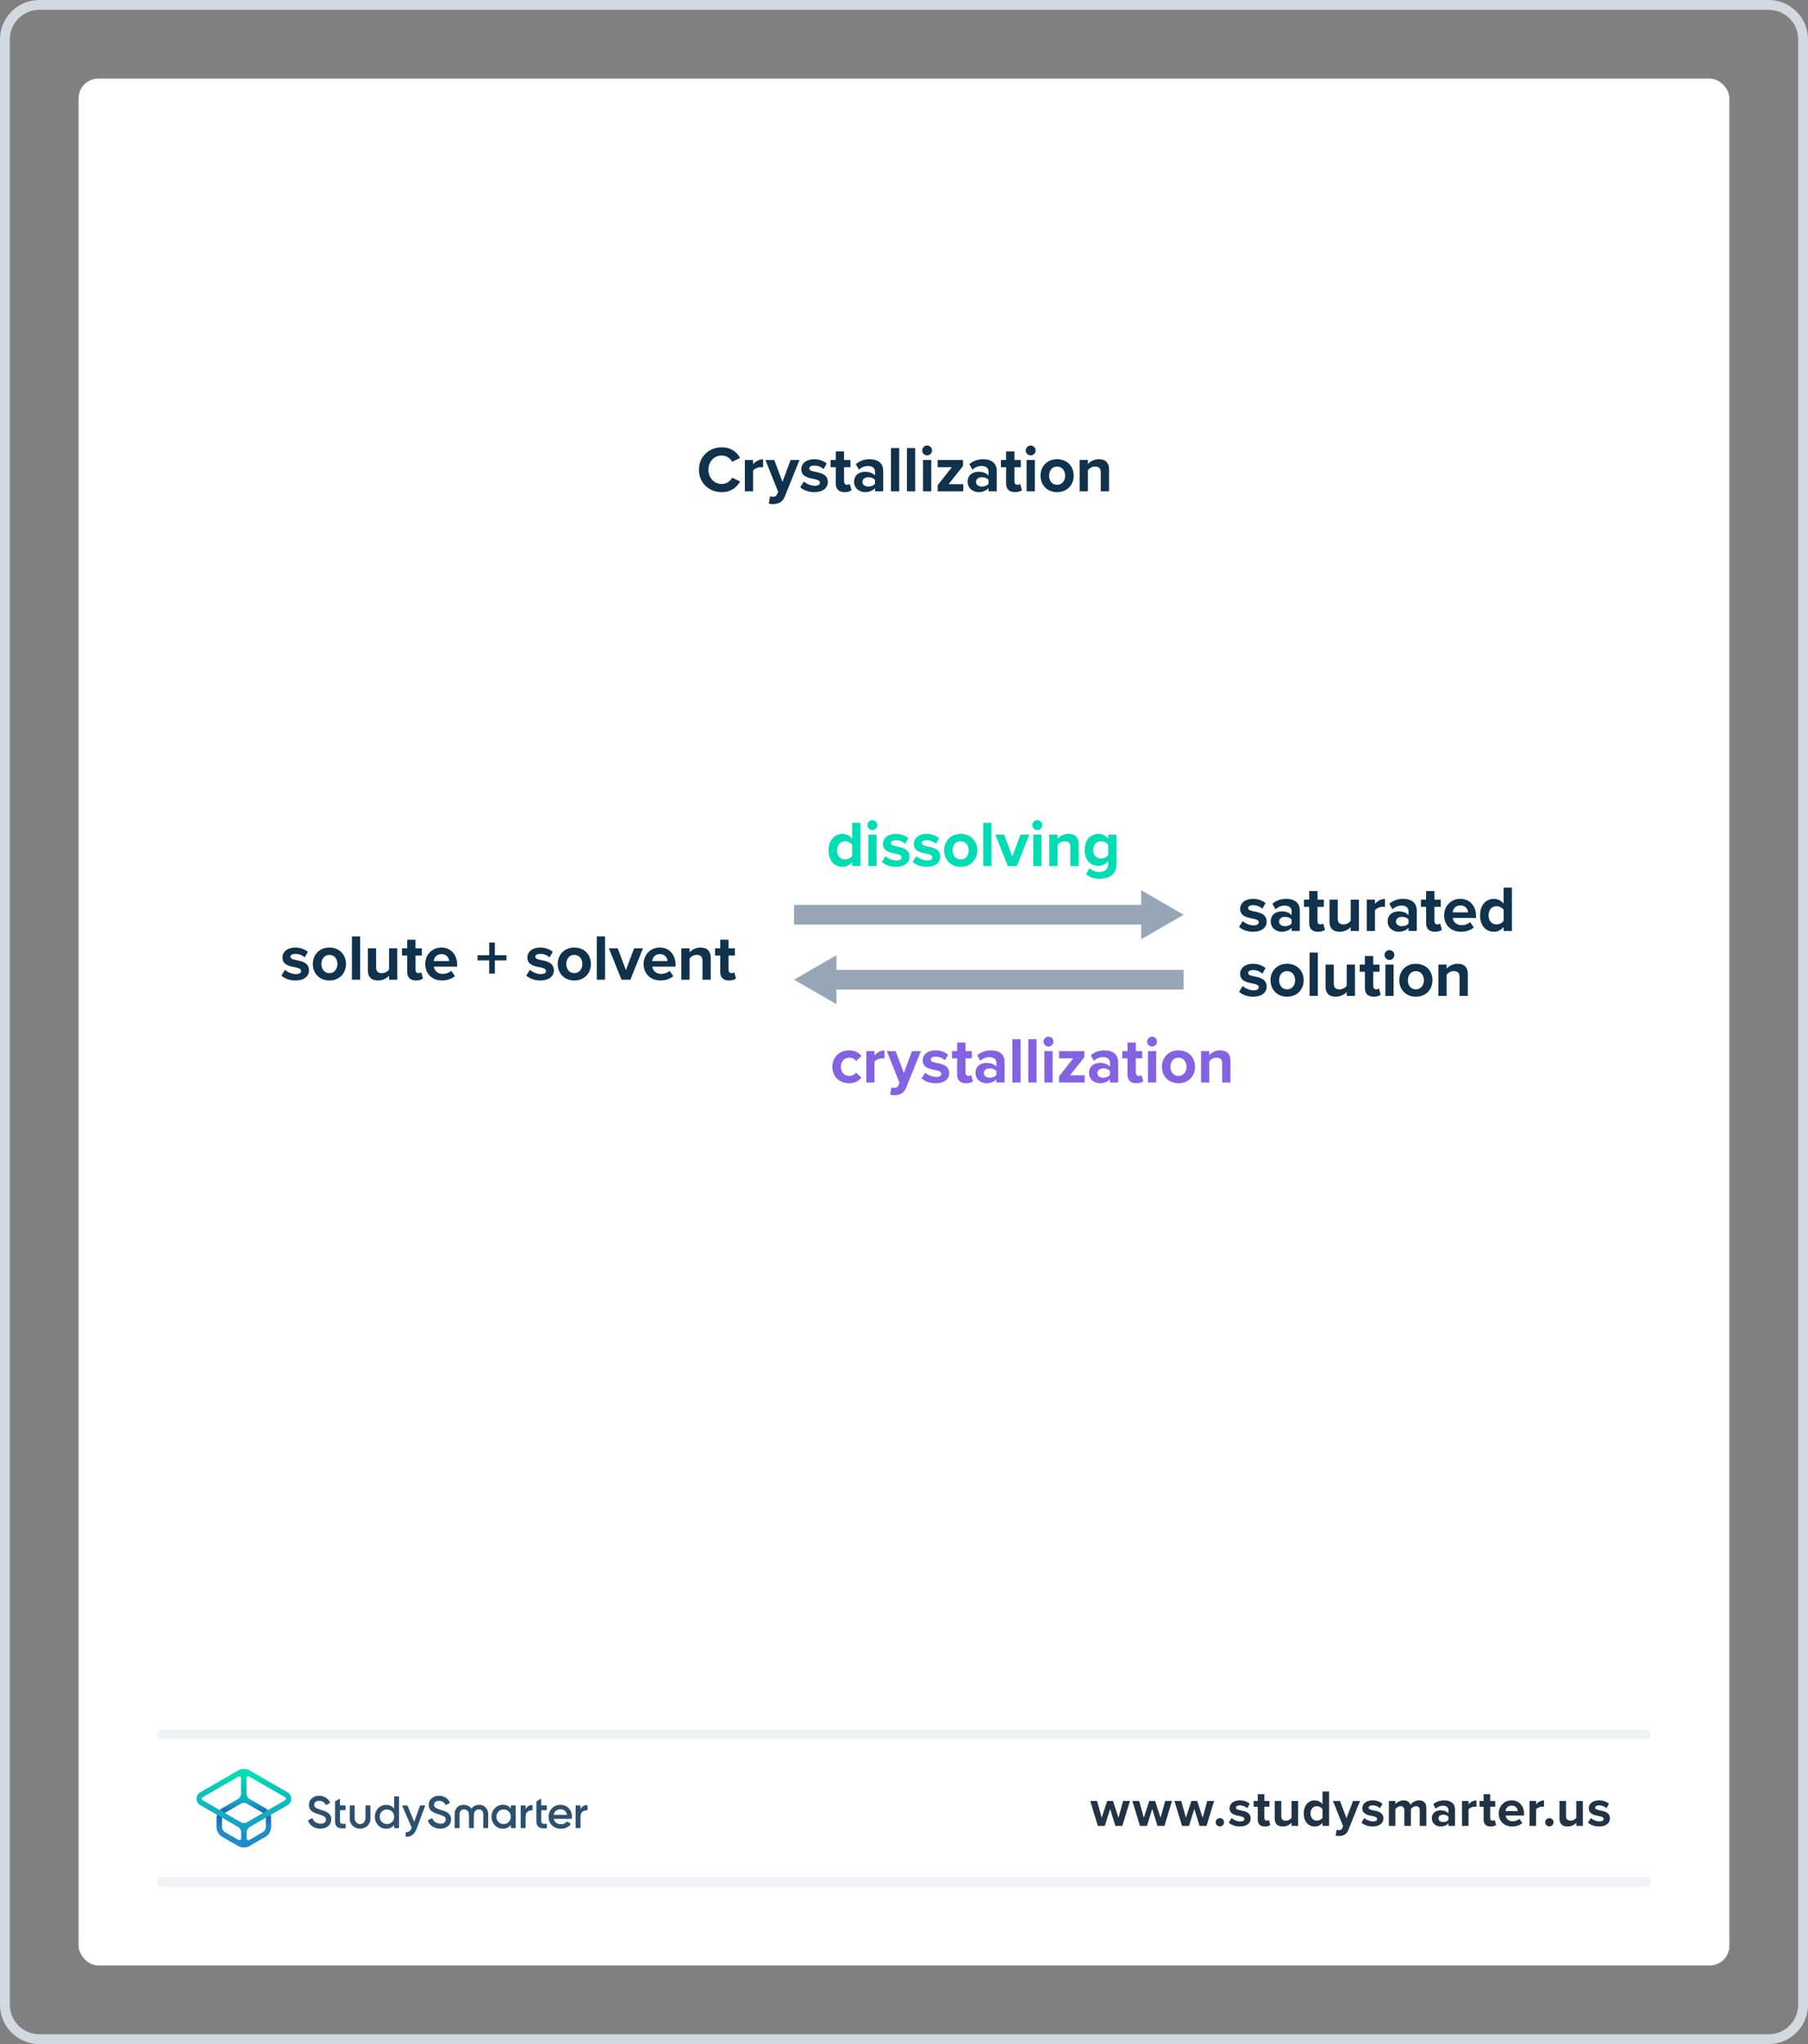 <?xml version="1.0" encoding="UTF-8"?><svg xmlns="http://www.w3.org/2000/svg" xmlns:xlink="http://www.w3.org/1999/xlink" viewBox="0 0 368 416"><rect x="0" y="0" width="368" height="416" fill="#808080" stroke="none"/><defs><style>.j{fill:url(#f);}.k{fill:url(#e);}.l,.m,.n{fill:none;}.o{fill:#00dcb4;}.p{fill:#fff;}.q{fill:#d2d9e0;}.r{fill:#10324c;}.s{fill:#213345;}.t{fill:#96a6b6;}.u{fill:#2d506e;}.v{fill:#8363e2;}.m{stroke:#f0f2f5;stroke-linecap:round;stroke-width:2px;}.m,.n{stroke-miterlimit:10;}.n{stroke:#96a6b6;stroke-width:4px;}</style><linearGradient id="e" x1="49.625" y1="-9617.857" x2="49.625" y2="-9605.211" gradientTransform="translate(0 -9243.386) scale(1 -1)" gradientUnits="userSpaceOnUse"><stop offset="0" stop-color="#1e8cc8"/><stop offset=".153" stop-color="#1e8cc8"/><stop offset=".225" stop-color="#1d84c4"/><stop offset=".336" stop-color="#1b6ebb"/><stop offset=".4" stop-color="#195fb4"/><stop offset=".46" stop-color="#176fb6"/><stop offset=".576" stop-color="#1298bb"/><stop offset=".634" stop-color="#0fafbe"/><stop offset=".74" stop-color="#0cb7bc"/><stop offset=".903" stop-color="#05ccb8"/><stop offset="1" stop-color="#00dcb4"/></linearGradient><linearGradient id="f" x1="49.647" y1="-9617.884" x2="49.647" y2="-9605.296" gradientTransform="translate(0 -9243.386) scale(1 -1)" gradientUnits="userSpaceOnUse"><stop offset="0" stop-color="#1e8cc8"/><stop offset=".624" stop-color="#0abebe"/><stop offset=".758" stop-color="#08c3bc"/><stop offset=".91" stop-color="#04d0b8"/><stop offset="1" stop-color="#00dcb4"/></linearGradient></defs><g id="a"><rect class="p" x="16" y="16" width="336" height="384" rx="4" ry="4"/><path class="q" d="M360,2c3.308,0,6,2.692,6,6V408c0,3.309-2.692,6-6,6H8c-3.308,0-6-2.691-6-6V8c0-3.308,2.692-6,6-6H360m0-2H8C3.582,0,0,3.582,0,8V408c0,4.418,3.582,8,8,8H360c4.418,0,8-3.582,8-8V8c0-4.418-3.582-8-8-8h0Z"/></g><g id="d"><g><g><g><path class="s" d="M227.024,371.598l-1.07-3.454-1.071,3.454h-1.428l-1.543-5.07h1.386l.944,3.412,1.113-3.412h1.187l1.112,3.412,.945-3.412h1.386l-1.544,5.07h-1.417Z"/><path class="s" d="M235.592,371.598l-1.07-3.454-1.071,3.454h-1.428l-1.543-5.07h1.386l.945,3.412,1.112-3.412h1.187l1.112,3.412,.945-3.412h1.386l-1.543,5.07h-1.418Z"/><path class="s" d="M244.158,371.598l-1.07-3.454-1.071,3.454h-1.428l-1.543-5.07h1.386l.945,3.412,1.112-3.412h1.187l1.112,3.412,.945-3.412h1.386l-1.543,5.07h-1.418Z"/><path class="s" d="M248.293,370.013c.462,0,.851,.388,.851,.851,0,.461-.389,.85-.851,.85s-.851-.389-.851-.85c0-.463,.389-.851,.851-.851Z"/><path class="s" d="M250.675,370.002c.367,.347,1.123,.693,1.753,.693,.578,0,.851-.2,.851-.515,0-.357-.44-.483-1.019-.599-.871-.168-1.994-.378-1.994-1.585,0-.851,.745-1.596,2.078-1.596,.861,0,1.543,.294,2.037,.692l-.525,.914c-.305-.326-.882-.588-1.501-.588-.483,0-.798,.178-.798,.472,0,.315,.398,.431,.966,.546,.871,.168,2.036,.399,2.036,1.659,0,.935-.787,1.627-2.193,1.627-.882,0-1.732-.294-2.268-.787l.577-.935Z"/><path class="s" d="M256.006,370.338v-2.646h-.84v-1.165h.84v-1.386h1.344v1.386h1.029v1.165h-1.029v2.288c0,.315,.168,.557,.462,.557,.199,0,.389-.073,.462-.146l.283,1.008c-.199,.178-.557,.325-1.112,.325-.935,0-1.438-.483-1.438-1.386Z"/><path class="s" d="M262.881,371.598v-.641c-.347,.389-.955,.767-1.785,.767-1.112,0-1.638-.608-1.638-1.596v-3.601h1.333v3.076c0,.703,.368,.934,.935,.934,.515,0,.924-.283,1.155-.577v-3.433h1.333v5.07h-1.333Z"/><path class="s" d="M269.176,371.598v-.641c-.398,.494-.955,.767-1.565,.767-1.28,0-2.246-.966-2.246-2.656,0-1.658,.955-2.666,2.246-2.666,.599,0,1.166,.263,1.565,.776v-2.582h1.344v7.002h-1.344Zm0-3.433c-.231-.336-.703-.577-1.154-.577-.756,0-1.281,.598-1.281,1.48,0,.872,.525,1.47,1.281,1.47,.451,0,.924-.241,1.154-.577v-1.795Z"/><path class="s" d="M272.06,372.385c.115,.053,.294,.084,.42,.084,.346,0,.577-.094,.703-.367l.19-.431-2.059-5.144h1.428l1.323,3.527,1.323-3.527h1.438l-2.383,5.899c-.378,.956-1.05,1.208-1.921,1.228-.157,0-.493-.031-.661-.073l.199-1.197Z"/><path class="s" d="M277.693,370.002c.367,.347,1.123,.693,1.753,.693,.577,0,.851-.2,.851-.515,0-.357-.441-.483-1.019-.599-.871-.168-1.994-.378-1.994-1.585,0-.851,.745-1.596,2.078-1.596,.861,0,1.544,.294,2.037,.692l-.525,.914c-.304-.326-.882-.588-1.501-.588-.482,0-.798,.178-.798,.472,0,.315,.399,.431,.966,.546,.871,.168,2.037,.399,2.037,1.659,0,.935-.788,1.627-2.194,1.627-.882,0-1.732-.294-2.268-.787l.577-.935Z"/><path class="s" d="M288.978,371.598v-3.202c0-.472-.209-.808-.756-.808-.472,0-.86,.315-1.049,.588v3.422h-1.344v-3.202c0-.472-.211-.808-.756-.808-.463,0-.851,.315-1.051,.598v3.412h-1.333v-5.07h1.333v.661c.211-.305,.883-.787,1.659-.787,.745,0,1.218,.347,1.407,.924,.293-.462,.965-.924,1.742-.924,.935,0,1.49,.493,1.49,1.532v3.664h-1.344Z"/><path class="s" d="M294.815,371.598v-.525c-.347,.41-.945,.651-1.606,.651-.809,0-1.764-.546-1.764-1.68,0-1.187,.955-1.616,1.764-1.616,.672,0,1.27,.209,1.606,.619v-.703c0-.515-.441-.851-1.113-.851-.546,0-1.05,.199-1.48,.599l-.504-.893c.62-.546,1.418-.798,2.216-.798,1.154,0,2.215,.462,2.215,1.921v3.275h-1.333Zm0-1.848c-.221-.294-.641-.441-1.071-.441-.524,0-.955,.284-.955,.767,0,.473,.431,.745,.955,.745,.431,0,.851-.146,1.071-.44v-.63Z"/><path class="s" d="M297.573,371.598v-5.07h1.333v.692c.357-.451,.987-.808,1.617-.808v1.301c-.095-.021-.221-.031-.367-.031-.441,0-1.029,.242-1.25,.567v3.349h-1.333Z"/><path class="s" d="M301.972,370.338v-2.646h-.84v-1.165h.84v-1.386h1.344v1.386h1.028v1.165h-1.028v2.288c0,.315,.168,.557,.462,.557,.199,0,.389-.073,.462-.146l.283,1.008c-.199,.178-.556,.325-1.112,.325-.935,0-1.438-.483-1.438-1.386Z"/><path class="s" d="M307.676,366.401c1.512,0,2.541,1.134,2.541,2.792v.294h-3.769c.084,.641,.599,1.176,1.459,1.176,.473,0,1.028-.189,1.355-.504l.588,.861c-.515,.472-1.302,.703-2.09,.703-1.543,0-2.708-1.039-2.708-2.667,0-1.469,1.081-2.655,2.624-2.655Zm-1.249,2.184h2.499c-.031-.483-.367-1.124-1.25-1.124-.829,0-1.185,.62-1.249,1.124Z"/><path class="s" d="M311.317,371.598v-5.07h1.333v.692c.357-.451,.987-.808,1.617-.808v1.301c-.095-.021-.221-.031-.367-.031-.441,0-1.029,.242-1.25,.567v3.349h-1.333Z"/><path class="s" d="M315.354,370.013c.462,0,.851,.388,.851,.851,0,.461-.389,.85-.851,.85s-.851-.389-.851-.85c0-.463,.389-.851,.851-.851Z"/><path class="s" d="M320.841,371.598v-.641c-.347,.389-.956,.767-1.785,.767-1.112,0-1.638-.608-1.638-1.596v-3.601h1.334v3.076c0,.703,.367,.934,.934,.934,.515,0,.924-.283,1.155-.577v-3.433h1.333v5.07h-1.333Z"/><path class="s" d="M323.792,370.002c.367,.347,1.123,.693,1.753,.693,.578,0,.851-.2,.851-.515,0-.357-.44-.483-1.019-.599-.871-.168-1.994-.378-1.994-1.585,0-.851,.745-1.596,2.078-1.596,.861,0,1.543,.294,2.037,.692l-.525,.914c-.305-.326-.882-.588-1.501-.588-.483,0-.798,.178-.798,.472,0,.315,.398,.431,.966,.546,.871,.168,2.036,.399,2.036,1.659,0,.935-.787,1.627-2.193,1.627-.882,0-1.732-.294-2.268-.787l.577-.935Z"/></g><line class="m" x1="33" y1="383" x2="335" y2="383"/><line class="m" x1="33" y1="353" x2="335" y2="353"/></g><rect class="l" x="16" y="312" width="336" height="88"/><g><g><path class="u" d="M62.758,370.457l.675-.394c.068-.045,.169-.011,.202,.068,.27,.63,.765,.922,1.507,1.012,.81,.09,1.203-.337,1.203-.855,0-.27-.112-.461-.326-.596-.214-.135-.596-.292-1.147-.461-.618-.18-.922-.304-1.361-.596-.416-.292-.63-.72-.63-1.304,0-.573,.202-1.023,.607-1.361,.405-.337,.899-.506,1.473-.506,.99,0,1.765,.495,2.204,1.304,.034,.068,.011,.146-.056,.18l-.652,.382c-.068,.034-.157,.011-.191-.056-.27-.517-.708-.776-1.293-.776-.618,0-1.012,.315-1.012,.81,0,.483,.315,.697,1.304,1.012,.247,.079,.427,.135,.54,.18,.124,.034,.281,.101,.483,.18,.214,.079,.371,.18,.472,.259,.337,.27,.708,.708,.663,1.327,0,.585-.214,1.057-.641,1.394-.416,.337-.967,.54-1.653,.506-1.203-.056-2.001-.63-2.406-1.552-.056-.045-.022-.124,.034-.157Z"/><path class="u" d="M80.332,365.588h.776c.068,0,.112,.045,.112,.112v6.24c0,.068-.045,.112-.112,.112h-.776c-.068,0-.112-.045-.112-.112v-.551c-.382,.528-.911,.787-1.619,.787-.641,0-1.169-.236-1.63-.697-.45-.472-.675-1.057-.675-1.732,0-.686,.225-1.259,.675-1.732s.99-.697,1.63-.697c.697,0,1.237,.259,1.619,.776v-2.395c0-.068,.056-.112,.112-.112Zm-1.574,5.633c.416,0,.765-.135,1.046-.416s.416-.641,.416-1.068-.135-.776-.416-1.057-.63-.427-1.046-.427-.765,.135-1.046,.427c-.281,.281-.416,.63-.416,1.057s.135,.776,.416,1.068c.281,.281,.63,.416,1.046,.416Z"/><path class="u" d="M85.65,367.432h.787c.068,0,.101,.068,.079,.124l-1.687,4.554c-.427,1.147-1.136,1.72-2.125,1.709-.068,0-.135-.068-.135-.135v-.686c0-.056,.045-.112,.112-.112,.562,0,.888-.304,1.124-.911l-.596-1.372-1.315-3.036c-.022-.056,.022-.124,.079-.124h.821c.079,0,.157,.045,.191,.124l1.327,3.227,1.136-3.216c.034-.09,.112-.146,.202-.146Z"/><path class="u" d="M73.293,372.177c-1.068,0-2.103-.787-2.103-1.979v-2.654c0-.068,.045-.112,.112-.112h.776c.068,0,.112,.045,.112,.112v2.44c0,.697,.472,1.259,1.102,1.259s1.102-.562,1.102-1.259v-2.44c0-.068,.045-.112,.112-.112h.776c.068,0,.112,.045,.112,.112v2.654c0,1.181-1.034,1.979-2.103,1.979Z"/><path class="u" d="M70.336,368.287v-.742c0-.068-.045-.112-.112-.112h-1.034v-1.248c0-.068-.079-.112-.135-.079l-.776,.45c-.056,.034-.079,.09-.079,.146v3.913c0,1.034,.439,1.484,1.529,1.484h.506c.068,0,.112-.045,.112-.112v-.697c0-.068-.045-.112-.112-.112h-.349c-.461,0-.686-.101-.686-.562v-2.215h1.034c.045,0,.101-.056,.101-.112Z"/><g><path class="u" d="M87.145,370.457l.675-.394c.068-.045,.169-.011,.202,.068,.27,.63,.765,.922,1.507,1.012,.81,.09,1.203-.337,1.203-.855,0-.27-.112-.461-.326-.596-.214-.135-.596-.292-1.147-.461-.618-.18-.922-.304-1.361-.596-.416-.292-.63-.72-.63-1.304,0-.573,.202-1.023,.607-1.361s.899-.506,1.473-.506c.99,0,1.765,.495,2.204,1.304,.034,.068,.011,.146-.056,.18l-.652,.382c-.068,.034-.157,.011-.191-.056-.27-.517-.708-.776-1.293-.776-.618,0-1.012,.315-1.012,.81,0,.483,.315,.697,1.304,1.012,.247,.079,.427,.135,.54,.18,.124,.034,.281,.101,.483,.18,.214,.079,.371,.18,.472,.259,.337,.27,.708,.708,.663,1.327,0,.585-.214,1.057-.641,1.394-.416,.337-.967,.54-1.653,.506-1.203-.056-2.001-.63-2.406-1.552-.045-.045-.022-.124,.034-.157Z"/><path class="u" d="M111.308,368.287v-.742c0-.068-.045-.112-.112-.112h-1.034v-1.248c0-.068-.079-.112-.135-.079l-.776,.45c-.056,.034-.079,.09-.079,.146v3.913c0,1.034,.439,1.484,1.529,1.484h.506c.068,0,.112-.045,.112-.112v-.697c0-.068-.045-.112-.112-.112h-.349c-.461,0-.686-.101-.686-.562v-2.215h1.034c.045,0,.101-.056,.101-.112Z"/><path class="u" d="M97.501,367.308c-.551,0-1.124,.214-1.563,.776-.439-.562-1.012-.776-1.563-.776-1.057,0-1.833,.731-1.833,1.878v2.755c0,.068,.045,.112,.112,.112h.776c.068,0,.112-.045,.112-.112v-2.687c0-.641,.337-1.012,.899-1.012,.618,0,1.012,.405,1.012,1.226v2.474c0,.068,.045,.112,.112,.112h.776c.068,0,.112-.045,.112-.112v-2.474c0-.81,.394-1.226,1.012-1.226,.551,0,.899,.371,.899,1.012v2.687c0,.068,.045,.112,.112,.112h.776c.068,0,.112-.045,.112-.112v-2.755c-.022-1.147-.798-1.878-1.867-1.878Z"/><path class="u" d="M104.079,367.432h.776c.068,0,.112,.045,.112,.112v4.396c0,.068-.045,.112-.112,.112h-.776c-.068,0-.112-.045-.112-.112v-.551c-.382,.528-.911,.787-1.619,.787-.641,0-1.169-.236-1.63-.708-.45-.472-.675-1.057-.675-1.732,0-.686,.225-1.259,.675-1.732,.45-.472,.99-.708,1.63-.708,.708,0,1.237,.259,1.619,.776v-.54c0-.045,.056-.101,.112-.101Zm-1.574,3.789c.416,0,.765-.135,1.046-.416s.416-.641,.416-1.068-.135-.776-.416-1.057-.63-.427-1.046-.427-.765,.135-1.046,.427c-.281,.281-.416,.63-.416,1.057s.135,.776,.416,1.068c.281,.281,.63,.416,1.046,.416Z"/><path class="u" d="M106.991,368.208c.236-.54,.675-.832,1.304-.855,.068,0,.112,.045,.112,.112v.843c0,.068-.045,.112-.112,.112-.337,0-.63,.09-.888,.281-.281,.202-.427,.551-.427,1.012v2.226c0,.068-.045,.112-.112,.112h-.776c-.068,0-.112-.045-.112-.112v-4.396c0-.068,.045-.112,.112-.112h.776c.068,0,.112,.045,.112,.112v.663h.011Z"/><path class="u" d="M118.167,368.208c.236-.54,.675-.832,1.304-.855,.068,0,.112,.045,.112,.112v.843c0,.068-.045,.112-.112,.112-.337,0-.63,.09-.888,.281-.281,.202-.427,.551-.427,1.012v2.226c0,.068-.045,.112-.112,.112h-.776c-.068,0-.112-.045-.112-.112v-4.396c0-.068,.045-.112,.112-.112h.776c.068,0,.112,.045,.112,.112v.663h.011Z"/><path class="u" d="M112.703,370.176c.146,.708,.708,1.091,1.484,1.091,.495,0,.866-.169,1.136-.495,.034-.045,.101-.056,.146-.034l.63,.371c.056,.034,.079,.112,.034,.157-.45,.607-1.102,.911-1.956,.911-.753,0-1.361-.236-1.821-.686-.461-.461-.697-1.046-.697-1.743s.236-1.271,.686-1.732c.45-.472,1.046-.708,1.754-.708,.675,0,1.226,.236,1.664,.708,.439,.472,.652,1.057,.652,1.732,0,.079-.011,.191-.022,.315-.011,.056-.056,.101-.112,.101h-3.575v.011Zm2.71-.821c-.135-.753-.663-1.136-1.327-1.136-.742,0-1.259,.439-1.394,1.136h2.721Z"/></g></g><g><path class="k" d="M50.209,375.112l.517-.641,2.732-1.574c.405-.236,.652-.663,.652-1.136v-1.709c0-.112-.011-.236-.045-.349l-.337-.573c-.079-.079-.18-.157-.281-.214l-3.148-1.821c-.202-.112-.427-.18-.652-.18s-.461,.056-.652,.18l-3.148,1.821c-.101,.056-.191,.135-.281,.214l-.337,.573c-.034,.112-.045,.225-.045,.349v1.709c0,.472,.247,.899,.652,1.136l2.732,1.574,.461,.708-.54,.528-3.238-1.867c-.731-.416-1.181-1.203-1.181-2.046v-1.765c0-.281,.056-.562,.146-.832v-.011l.371-.652,.011-.011c.18-.225,.394-.405,.641-.54l3.171-1.833c.405-.236,.652-.663,.652-1.136v-3.182l.528-.618,.585,.618v3.171c0,.472,.247,.899,.652,1.136l3.171,1.833c.247,.146,.461,.326,.641,.54l.011,.011,.371,.652,.011,.022c.101,.27,.146,.551,.146,.832v1.765c0,.843-.45,1.63-1.181,2.046l-3.238,1.867-.551-.596Z"/><path class="j" d="M49.647,376c-.416,0-.821-.112-1.181-.315l-.034-.022,.045-1.259,.079,.045c.056,.034,.112,.045,.18,.045,.169,0,.349-.135,.349-.349v-1.214c0-.472-.247-.899-.652-1.136l-7.691-4.43c-.461-.27-.742-.753-.742-1.293s.281-1.023,.742-1.293l7.724-4.464c.36-.202,.765-.315,1.181-.315s.821,.112,1.181,.315l7.724,4.464c.461,.27,.742,.753,.742,1.293s-.281,1.023-.742,1.293l-7.691,4.441c-.405,.236-.652,.663-.652,1.136v1.214c0,.101,.034,.191,.101,.259,.068,.068,.157,.101,.247,.101,.056,0,.124-.011,.18-.045l.079-.045,.045,1.259-.034,.022c-.36,.18-.765,.292-1.181,.292Zm-.911-14.493c-.056,0-.124,.011-.18,.045l-7.309,4.216c-.112,.068-.18,.18-.18,.304s.068,.236,.18,.304l7.736,4.464c.202,.112,.427,.18,.652,.18s.461-.056,.652-.18l7.736-4.464c.112-.068,.18-.18,.18-.304s-.068-.236-.18-.304l-7.309-4.216c-.056-.034-.112-.045-.18-.045-.169,0-.349,.135-.349,.349v.056h-1.113v-.056c.022-.214-.169-.349-.337-.349Z"/></g></g></g></g><g id="g"><g><path class="r" d="M58.004,197.374c.462,.436,1.414,.872,2.207,.872,.727,0,1.07-.251,1.07-.647,0-.449-.555-.607-1.282-.753-1.097-.211-2.511-.476-2.511-1.995,0-1.07,.939-2.009,2.617-2.009,1.083,0,1.942,.37,2.563,.872l-.661,1.149c-.383-.409-1.11-.739-1.89-.739-.608,0-1.004,.225-1.004,.594,0,.397,.502,.542,1.216,.688,1.097,.212,2.563,.502,2.563,2.088,0,1.176-.991,2.048-2.762,2.048-1.11,0-2.18-.369-2.854-.99l.727-1.177Z"/><path class="r" d="M63.671,196.185c0-1.81,1.269-3.343,3.37-3.343,2.114,0,3.383,1.533,3.383,3.343,0,1.824-1.269,3.356-3.383,3.356-2.101,0-3.37-1.532-3.37-3.356Zm5.008,0c0-.99-.595-1.85-1.639-1.85s-1.625,.859-1.625,1.85c0,1.005,.582,1.863,1.625,1.863s1.639-.858,1.639-1.863Z"/><path class="r" d="M71.627,199.383v-8.813h1.678v8.813h-1.678Z"/><path class="r" d="M79.184,199.383v-.806c-.436,.488-1.202,.964-2.246,.964-1.401,0-2.062-.766-2.062-2.008v-4.533h1.678v3.872c0,.886,.462,1.176,1.176,1.176,.647,0,1.163-.356,1.454-.727v-4.321h1.678v6.383h-1.678Z"/><path class="r" d="M82.883,197.797v-3.33h-1.058v-1.467h1.058v-1.744h1.691v1.744h1.295v1.467h-1.295v2.881c0,.397,.211,.7,.581,.7,.251,0,.489-.092,.582-.185l.357,1.269c-.251,.225-.701,.409-1.401,.409-1.176,0-1.81-.607-1.81-1.744Z"/><path class="r" d="M89.85,192.842c1.903,0,3.198,1.427,3.198,3.515v.37h-4.744c.106,.807,.753,1.48,1.837,1.48,.595,0,1.295-.238,1.705-.635l.74,1.084c-.648,.595-1.639,.885-2.63,.885-1.942,0-3.409-1.308-3.409-3.356,0-1.85,1.361-3.343,3.304-3.343Zm-1.573,2.749h3.145c-.04-.608-.462-1.414-1.572-1.414-1.044,0-1.493,.779-1.573,1.414Z"/><path class="r" d="M100.721,195.445v2.683h-1.149v-2.683h-2.378v-1.044h2.378v-2.577h1.149v2.577h2.366v1.044h-2.366Z"/><path class="r" d="M107.853,197.374c.462,.436,1.414,.872,2.207,.872,.727,0,1.07-.251,1.07-.647,0-.449-.555-.607-1.282-.753-1.097-.211-2.511-.476-2.511-1.995,0-1.07,.939-2.009,2.617-2.009,1.083,0,1.942,.37,2.563,.872l-.661,1.149c-.383-.409-1.11-.739-1.89-.739-.608,0-1.004,.225-1.004,.594,0,.397,.502,.542,1.216,.688,1.097,.212,2.563,.502,2.563,2.088,0,1.176-.991,2.048-2.762,2.048-1.11,0-2.18-.369-2.854-.99l.727-1.177Z"/><path class="r" d="M113.52,196.185c0-1.81,1.269-3.343,3.37-3.343,2.114,0,3.383,1.533,3.383,3.343,0,1.824-1.269,3.356-3.383,3.356-2.101,0-3.37-1.532-3.37-3.356Zm5.008,0c0-.99-.595-1.85-1.639-1.85s-1.625,.859-1.625,1.85c0,1.005,.582,1.863,1.625,1.863s1.639-.858,1.639-1.863Z"/><path class="r" d="M121.476,199.383v-8.813h1.678v8.813h-1.678Z"/><path class="r" d="M126.497,199.383l-2.563-6.383h1.797l1.665,4.44,1.665-4.44h1.81l-2.563,6.383h-1.81Z"/><path class="r" d="M134.304,192.842c1.903,0,3.198,1.427,3.198,3.515v.37h-4.744c.106,.807,.753,1.48,1.837,1.48,.595,0,1.295-.238,1.705-.635l.74,1.084c-.648,.595-1.639,.885-2.63,.885-1.942,0-3.409-1.308-3.409-3.356,0-1.85,1.361-3.343,3.304-3.343Zm-1.573,2.749h3.145c-.04-.608-.462-1.414-1.572-1.414-1.044,0-1.493,.779-1.573,1.414Z"/><path class="r" d="M142.984,199.383v-3.858c0-.886-.462-1.19-1.176-1.19-.661,0-1.176,.37-1.454,.753v4.295h-1.678v-6.383h1.678v.833c.41-.489,1.19-.991,2.233-.991,1.401,0,2.075,.793,2.075,2.035v4.506h-1.678Z"/><path class="r" d="M146.597,197.797v-3.33h-1.058v-1.467h1.058v-1.744h1.691v1.744h1.295v1.467h-1.295v2.881c0,.397,.211,.7,.581,.7,.251,0,.489-.092,.582-.185l.357,1.269c-.251,.225-.701,.409-1.401,.409-1.176,0-1.81-.607-1.81-1.744Z"/></g><g><path class="r" d="M142.266,95.6c0-2.709,2.048-4.559,4.625-4.559,2.008,0,3.132,1.057,3.753,2.153l-1.612,.793c-.37-.713-1.163-1.281-2.141-1.281-1.533,0-2.696,1.228-2.696,2.894s1.163,2.894,2.696,2.894c.978,0,1.77-.555,2.141-1.281l1.612,.779c-.634,1.097-1.745,2.167-3.753,2.167-2.577,0-4.625-1.85-4.625-4.559Z"/><path class="r" d="M151.61,100v-6.383h1.678v.872c.449-.567,1.242-1.017,2.035-1.017v1.638c-.119-.026-.277-.039-.462-.039-.555,0-1.295,.304-1.572,.714v4.215h-1.678Z"/><path class="r" d="M156.736,100.991c.145,.065,.37,.105,.529,.105,.436,0,.727-.119,.885-.462l.238-.542-2.59-6.476h1.797l1.665,4.44,1.665-4.44h1.81l-2.999,7.427c-.476,1.202-1.321,1.52-2.418,1.546-.198,0-.621-.039-.833-.093l.251-1.506Z"/><path class="r" d="M163.611,97.991c.462,.436,1.414,.872,2.207,.872,.727,0,1.07-.251,1.07-.647,0-.449-.555-.607-1.282-.753-1.097-.211-2.511-.476-2.511-1.995,0-1.07,.939-2.009,2.617-2.009,1.083,0,1.942,.37,2.563,.872l-.661,1.149c-.383-.409-1.11-.739-1.89-.739-.608,0-1.004,.225-1.004,.594,0,.397,.502,.542,1.216,.688,1.097,.212,2.563,.502,2.563,2.088,0,1.176-.991,2.048-2.762,2.048-1.11,0-2.181-.369-2.854-.99l.727-1.177Z"/><path class="r" d="M170.111,98.414v-3.33h-1.057v-1.467h1.057v-1.744h1.691v1.744h1.295v1.467h-1.295v2.881c0,.397,.212,.7,.582,.7,.251,0,.489-.092,.582-.185l.357,1.269c-.252,.225-.701,.409-1.401,.409-1.176,0-1.81-.607-1.81-1.744Z"/><path class="r" d="M178.091,100v-.661c-.436,.516-1.19,.819-2.022,.819-1.017,0-2.22-.686-2.22-2.114,0-1.493,1.203-2.034,2.22-2.034,.846,0,1.599,.264,2.022,.779v-.886c0-.647-.555-1.07-1.401-1.07-.687,0-1.321,.251-1.863,.754l-.634-1.124c.779-.686,1.784-1.004,2.788-1.004,1.454,0,2.788,.581,2.788,2.418v4.123h-1.678Zm0-2.326c-.277-.369-.806-.555-1.348-.555-.661,0-1.203,.357-1.203,.965,0,.595,.542,.939,1.203,.939,.541,0,1.07-.185,1.348-.556v-.793Z"/><path class="r" d="M181.349,100v-8.813h1.678v8.813h-1.678Z"/><path class="r" d="M184.602,100v-8.813h1.678v8.813h-1.678Z"/><path class="r" d="M187.7,91.675c0-.555,.462-1.004,1.004-1.004,.555,0,1.004,.449,1.004,1.004,0,.556-.449,1.005-1.004,1.005-.542,0-1.004-.449-1.004-1.005Zm.172,8.325v-6.383h1.678v6.383h-1.678Z"/><path class="r" d="M190.856,100v-1.255l2.88-3.661h-2.88v-1.467h5.153v1.216l-2.92,3.7h2.973v1.467h-5.206Z"/><path class="r" d="M201.201,100v-.661c-.436,.516-1.19,.819-2.022,.819-1.018,0-2.22-.686-2.22-2.114,0-1.493,1.203-2.034,2.22-2.034,.846,0,1.599,.264,2.022,.779v-.886c0-.647-.555-1.07-1.401-1.07-.687,0-1.321,.251-1.863,.754l-.634-1.124c.779-.686,1.784-1.004,2.788-1.004,1.454,0,2.788,.581,2.788,2.418v4.123h-1.678Zm0-2.326c-.277-.369-.806-.555-1.348-.555-.661,0-1.203,.357-1.203,.965,0,.595,.542,.939,1.203,.939,.541,0,1.07-.185,1.348-.556v-.793Z"/><path class="r" d="M204.787,98.414v-3.33h-1.057v-1.467h1.057v-1.744h1.691v1.744h1.295v1.467h-1.295v2.881c0,.397,.212,.7,.582,.7,.251,0,.489-.092,.582-.185l.357,1.269c-.252,.225-.701,.409-1.401,.409-1.176,0-1.81-.607-1.81-1.744Z"/><path class="r" d="M208.777,91.675c0-.555,.462-1.004,1.004-1.004,.555,0,1.004,.449,1.004,1.004,0,.556-.45,1.005-1.004,1.005-.542,0-1.004-.449-1.004-1.005Zm.172,8.325v-6.383h1.678v6.383h-1.678Z"/><path class="r" d="M211.789,96.802c0-1.81,1.269-3.343,3.37-3.343,2.114,0,3.383,1.533,3.383,3.343,0,1.824-1.269,3.356-3.383,3.356-2.101,0-3.37-1.532-3.37-3.356Zm5.008,0c0-.99-.595-1.85-1.639-1.85s-1.625,.859-1.625,1.85c0,1.005,.582,1.863,1.625,1.863s1.639-.858,1.639-1.863Z"/><path class="r" d="M224.059,100v-3.858c0-.886-.462-1.19-1.176-1.19-.661,0-1.176,.37-1.454,.753v4.295h-1.678v-6.383h1.678v.833c.41-.489,1.19-.991,2.233-.991,1.401,0,2.075,.793,2.075,2.035v4.506h-1.678Z"/></g><g id="h"><g><line class="n" x1="161.623" y1="186.168" x2="233.739" y2="186.168"/><polygon class="t" points="232.28 191.155 240.915 186.168 232.28 181.182 232.28 191.155"/></g></g><g id="i"><g><line class="n" x1="240.915" y1="199.384" x2="168.799" y2="199.384"/><polygon class="t" points="170.258 194.398 161.623 199.384 170.258 204.37 170.258 194.398"/></g></g><g><path class="r" d="M252.932,187.462c.462,.436,1.414,.872,2.207,.872,.727,0,1.07-.251,1.07-.647,0-.449-.555-.607-1.282-.753-1.097-.211-2.511-.476-2.511-1.995,0-1.07,.939-2.009,2.617-2.009,1.083,0,1.942,.37,2.563,.872l-.661,1.149c-.383-.409-1.11-.739-1.89-.739-.608,0-1.004,.225-1.004,.594,0,.397,.502,.542,1.216,.688,1.097,.212,2.563,.502,2.563,2.088,0,1.176-.991,2.048-2.762,2.048-1.11,0-2.181-.369-2.854-.99l.727-1.177Z"/><path class="r" d="M262.888,189.471v-.661c-.436,.516-1.19,.819-2.022,.819-1.018,0-2.22-.686-2.22-2.114,0-1.493,1.203-2.034,2.22-2.034,.846,0,1.599,.264,2.022,.779v-.886c0-.647-.555-1.07-1.401-1.07-.687,0-1.321,.251-1.863,.754l-.634-1.124c.779-.686,1.784-1.004,2.788-1.004,1.454,0,2.788,.581,2.788,2.418v4.123h-1.678Zm0-2.326c-.277-.369-.806-.555-1.348-.555-.661,0-1.203,.357-1.203,.965,0,.595,.542,.939,1.203,.939,.541,0,1.07-.185,1.348-.556v-.793Z"/><path class="r" d="M266.474,187.885v-3.33h-1.057v-1.467h1.057v-1.744h1.691v1.744h1.295v1.467h-1.295v2.881c0,.397,.212,.7,.582,.7,.251,0,.489-.092,.582-.185l.357,1.269c-.252,.225-.701,.409-1.401,.409-1.176,0-1.81-.607-1.81-1.744Z"/><path class="r" d="M274.916,189.471v-.806c-.436,.488-1.202,.964-2.246,.964-1.401,0-2.062-.766-2.062-2.008v-4.533h1.678v3.872c0,.886,.462,1.176,1.176,1.176,.647,0,1.163-.356,1.454-.727v-4.321h1.678v6.383h-1.678Z"/><path class="r" d="M278.184,189.471v-6.383h1.678v.872c.449-.567,1.242-1.017,2.035-1.017v1.638c-.119-.026-.277-.039-.462-.039-.555,0-1.295,.304-1.572,.714v4.215h-1.678Z"/><path class="r" d="M286.686,189.471v-.661c-.436,.516-1.19,.819-2.022,.819-1.017,0-2.22-.686-2.22-2.114,0-1.493,1.203-2.034,2.22-2.034,.846,0,1.599,.264,2.022,.779v-.886c0-.647-.555-1.07-1.401-1.07-.687,0-1.321,.251-1.863,.754l-.634-1.124c.779-.686,1.784-1.004,2.788-1.004,1.454,0,2.788,.581,2.788,2.418v4.123h-1.678Zm0-2.326c-.277-.369-.806-.555-1.348-.555-.661,0-1.203,.357-1.203,.965,0,.595,.542,.939,1.203,.939,.541,0,1.07-.185,1.348-.556v-.793Z"/><path class="r" d="M290.272,187.885v-3.33h-1.058v-1.467h1.058v-1.744h1.691v1.744h1.295v1.467h-1.295v2.881c0,.397,.211,.7,.581,.7,.251,0,.489-.092,.582-.185l.357,1.269c-.251,.225-.701,.409-1.401,.409-1.176,0-1.81-.607-1.81-1.744Z"/><path class="r" d="M297.24,182.93c1.903,0,3.198,1.427,3.198,3.515v.37h-4.744c.106,.807,.753,1.48,1.837,1.48,.595,0,1.295-.238,1.705-.635l.74,1.084c-.648,.595-1.639,.885-2.63,.885-1.942,0-3.409-1.308-3.409-3.356,0-1.85,1.361-3.343,3.304-3.343Zm-1.573,2.749h3.145c-.04-.608-.462-1.414-1.572-1.414-1.044,0-1.493,.779-1.573,1.414Z"/><path class="r" d="M306.045,189.471v-.806c-.502,.621-1.203,.964-1.969,.964-1.612,0-2.828-1.215-2.828-3.343,0-2.088,1.203-3.356,2.828-3.356,.753,0,1.467,.33,1.969,.978v-3.25h1.691v8.813h-1.691Zm0-4.321c-.291-.423-.885-.727-1.454-.727-.952,0-1.612,.753-1.612,1.863,0,1.097,.661,1.85,1.612,1.85,.568,0,1.163-.304,1.454-.727v-2.26Z"/><path class="r" d="M252.932,200.678c.462,.436,1.414,.872,2.207,.872,.727,0,1.07-.251,1.07-.647,0-.449-.555-.607-1.282-.753-1.097-.212-2.511-.476-2.511-1.995,0-1.07,.939-2.009,2.617-2.009,1.083,0,1.942,.37,2.563,.872l-.661,1.149c-.383-.409-1.11-.739-1.89-.739-.608,0-1.004,.225-1.004,.594,0,.397,.502,.542,1.216,.688,1.097,.212,2.563,.502,2.563,2.088,0,1.176-.991,2.048-2.762,2.048-1.11,0-2.181-.37-2.854-.99l.727-1.177Z"/><path class="r" d="M258.6,199.488c0-1.81,1.269-3.343,3.37-3.343,2.114,0,3.383,1.533,3.383,3.343,0,1.824-1.269,3.356-3.383,3.356-2.101,0-3.37-1.532-3.37-3.356Zm5.008,0c0-.99-.595-1.85-1.639-1.85s-1.625,.859-1.625,1.85c0,1.005,.582,1.863,1.625,1.863s1.639-.858,1.639-1.863Z"/><path class="r" d="M266.556,202.686v-8.813h1.678v8.813h-1.678Z"/><path class="r" d="M274.112,202.686v-.806c-.436,.488-1.202,.964-2.246,.964-1.401,0-2.062-.766-2.062-2.008v-4.533h1.678v3.872c0,.886,.462,1.176,1.176,1.176,.648,0,1.163-.356,1.454-.727v-4.321h1.678v6.383h-1.678Z"/><path class="r" d="M277.81,201.101v-3.33h-1.057v-1.467h1.057v-1.744h1.691v1.744h1.295v1.467h-1.295v2.881c0,.397,.212,.7,.582,.7,.251,0,.489-.092,.582-.185l.357,1.269c-.252,.225-.701,.409-1.401,.409-1.176,0-1.81-.607-1.81-1.744Z"/><path class="r" d="M281.801,194.361c0-.555,.462-1.004,1.004-1.004,.555,0,1.004,.449,1.004,1.004,0,.556-.449,1.005-1.004,1.005-.542,0-1.004-.449-1.004-1.005Zm.172,8.325v-6.383h1.678v6.383h-1.678Z"/><path class="r" d="M284.812,199.488c0-1.81,1.269-3.343,3.37-3.343,2.114,0,3.383,1.533,3.383,3.343,0,1.824-1.269,3.356-3.383,3.356-2.101,0-3.37-1.532-3.37-3.356Zm5.008,0c0-.99-.595-1.85-1.639-1.85s-1.625,.859-1.625,1.85c0,1.005,.582,1.863,1.625,1.863s1.639-.858,1.639-1.863Z"/><path class="r" d="M297.082,202.686v-3.858c0-.886-.462-1.19-1.176-1.19-.661,0-1.176,.37-1.454,.753v4.295h-1.678v-6.383h1.678v.833c.41-.489,1.19-.991,2.233-.991,1.401,0,2.075,.793,2.075,2.035v4.506h-1.678Z"/></g><g><path class="o" d="M173.449,176.256v-.806c-.502,.621-1.203,.964-1.969,.964-1.612,0-2.828-1.215-2.828-3.343,0-2.088,1.203-3.356,2.828-3.356,.753,0,1.467,.33,1.969,.978v-3.25h1.691v8.813h-1.691Zm0-4.321c-.291-.423-.886-.727-1.454-.727-.952,0-1.612,.753-1.612,1.863,0,1.097,.661,1.85,1.612,1.85,.568,0,1.163-.304,1.454-.727v-2.26Z"/><path class="o" d="M176.564,167.931c0-.555,.462-1.004,1.004-1.004,.555,0,1.004,.449,1.004,1.004,0,.556-.449,1.005-1.004,1.005-.542,0-1.004-.449-1.004-1.005Zm.172,8.325v-6.383h1.678v6.383h-1.678Z"/><path class="o" d="M180.229,174.247c.462,.436,1.414,.872,2.207,.872,.727,0,1.07-.251,1.07-.647,0-.449-.555-.607-1.282-.753-1.097-.211-2.511-.476-2.511-1.995,0-1.07,.939-2.009,2.617-2.009,1.083,0,1.942,.37,2.563,.872l-.661,1.149c-.383-.409-1.11-.739-1.89-.739-.608,0-1.004,.225-1.004,.594,0,.397,.502,.542,1.216,.688,1.097,.212,2.563,.502,2.563,2.088,0,1.176-.991,2.048-2.762,2.048-1.11,0-2.181-.369-2.854-.99l.727-1.177Z"/><path class="o" d="M186.499,174.247c.462,.436,1.414,.872,2.207,.872,.727,0,1.07-.251,1.07-.647,0-.449-.555-.607-1.282-.753-1.097-.211-2.511-.476-2.511-1.995,0-1.07,.939-2.009,2.617-2.009,1.083,0,1.942,.37,2.563,.872l-.661,1.149c-.383-.409-1.11-.739-1.89-.739-.608,0-1.004,.225-1.004,.594,0,.397,.502,.542,1.216,.688,1.097,.212,2.563,.502,2.563,2.088,0,1.176-.991,2.048-2.762,2.048-1.11,0-2.18-.369-2.854-.99l.727-1.177Z"/><path class="o" d="M192.167,173.058c0-1.81,1.269-3.343,3.37-3.343,2.114,0,3.383,1.533,3.383,3.343,0,1.824-1.269,3.356-3.383,3.356-2.101,0-3.37-1.532-3.37-3.356Zm5.008,0c0-.99-.595-1.85-1.639-1.85s-1.625,.859-1.625,1.85c0,1.005,.582,1.863,1.625,1.863s1.639-.858,1.639-1.863Z"/><path class="o" d="M200.123,176.256v-8.813h1.678v8.813h-1.678Z"/><path class="o" d="M205.144,176.256l-2.563-6.383h1.797l1.665,4.44,1.665-4.44h1.81l-2.563,6.383h-1.81Z"/><path class="o" d="M210.13,167.931c0-.555,.462-1.004,1.004-1.004,.555,0,1.004,.449,1.004,1.004,0,.556-.45,1.005-1.004,1.005-.542,0-1.004-.449-1.004-1.005Zm.172,8.325v-6.383h1.678v6.383h-1.678Z"/><path class="o" d="M217.879,176.256v-3.858c0-.886-.462-1.19-1.176-1.19-.661,0-1.176,.37-1.454,.753v4.295h-1.678v-6.383h1.678v.833c.41-.489,1.189-.991,2.233-.991,1.401,0,2.075,.793,2.075,2.035v4.506h-1.678Z"/><path class="o" d="M221.805,176.679c.515,.568,1.19,.793,1.995,.793,.806,0,1.758-.356,1.758-1.612v-.647c-.502,.635-1.19,1.004-1.969,1.004-1.599,0-2.814-1.123-2.814-3.25,0-2.088,1.203-3.251,2.814-3.251,.767,0,1.454,.33,1.969,.978v-.819h1.691v5.946c0,2.432-1.877,3.026-3.449,3.026-1.097,0-1.956-.251-2.748-.951l.753-1.216Zm3.753-4.744c-.278-.423-.886-.727-1.44-.727-.952,0-1.612,.661-1.612,1.758s.661,1.757,1.612,1.757c.555,0,1.163-.316,1.44-.727v-2.062Z"/></g><g><path class="v" d="M172.806,213.766c1.308,0,2.101,.568,2.524,1.163l-1.097,1.018c-.304-.436-.767-.688-1.348-.688-1.017,0-1.731,.74-1.731,1.85,0,1.11,.714,1.863,1.731,1.863,.582,0,1.044-.264,1.348-.686l1.097,1.018c-.423,.595-1.216,1.162-2.524,1.162-1.969,0-3.383-1.387-3.383-3.356,0-1.955,1.414-3.343,3.383-3.343Z"/><path class="v" d="M176.317,220.307v-6.383h1.678v.872c.449-.567,1.242-1.017,2.035-1.017v1.638c-.119-.026-.277-.039-.462-.039-.555,0-1.295,.304-1.572,.714v4.215h-1.678Z"/><path class="v" d="M181.443,221.298c.145,.065,.37,.105,.529,.105,.436,0,.727-.119,.885-.462l.238-.542-2.59-6.476h1.797l1.665,4.44,1.665-4.44h1.81l-2.999,7.427c-.476,1.202-1.321,1.52-2.418,1.546-.198,0-.621-.039-.833-.093l.251-1.506Z"/><path class="v" d="M188.318,218.298c.462,.436,1.414,.872,2.207,.872,.727,0,1.07-.251,1.07-.647,0-.449-.555-.607-1.282-.753-1.097-.211-2.511-.476-2.511-1.995,0-1.07,.939-2.009,2.617-2.009,1.083,0,1.942,.37,2.563,.872l-.661,1.149c-.383-.409-1.11-.739-1.89-.739-.608,0-1.004,.225-1.004,.594,0,.397,.502,.542,1.216,.688,1.097,.212,2.563,.502,2.563,2.088,0,1.176-.991,2.048-2.762,2.048-1.11,0-2.181-.369-2.854-.99l.727-1.177Z"/><path class="v" d="M194.818,218.721v-3.33h-1.057v-1.467h1.057v-1.744h1.691v1.744h1.295v1.467h-1.295v2.881c0,.397,.212,.7,.582,.7,.251,0,.489-.092,.582-.185l.357,1.269c-.252,.225-.701,.409-1.401,.409-1.176,0-1.81-.607-1.81-1.744Z"/><path class="v" d="M202.798,220.307v-.661c-.436,.516-1.19,.819-2.022,.819-1.017,0-2.22-.686-2.22-2.114,0-1.493,1.203-2.034,2.22-2.034,.846,0,1.599,.264,2.022,.779v-.886c0-.647-.555-1.07-1.401-1.07-.687,0-1.321,.251-1.863,.754l-.634-1.124c.779-.686,1.784-1.004,2.788-1.004,1.454,0,2.788,.581,2.788,2.418v4.123h-1.678Zm0-2.326c-.277-.369-.806-.555-1.348-.555-.661,0-1.203,.357-1.203,.965,0,.595,.542,.939,1.203,.939,.541,0,1.07-.185,1.348-.556v-.793Z"/><path class="v" d="M206.056,220.307v-8.813h1.678v8.813h-1.678Z"/><path class="v" d="M209.31,220.307v-8.813h1.678v8.813h-1.678Z"/><path class="v" d="M212.407,211.981c0-.555,.462-1.004,1.004-1.004,.555,0,1.004,.449,1.004,1.004,0,.556-.449,1.005-1.004,1.005-.542,0-1.004-.449-1.004-1.005Zm.172,8.325v-6.383h1.678v6.383h-1.678Z"/><path class="v" d="M215.562,220.307v-1.255l2.88-3.661h-2.88v-1.467h5.153v1.216l-2.92,3.7h2.973v1.467h-5.206Z"/><path class="v" d="M225.908,220.307v-.661c-.436,.516-1.19,.819-2.022,.819-1.018,0-2.22-.686-2.22-2.114,0-1.493,1.203-2.034,2.22-2.034,.846,0,1.599,.264,2.022,.779v-.886c0-.647-.555-1.07-1.401-1.07-.687,0-1.321,.251-1.863,.754l-.634-1.124c.779-.686,1.784-1.004,2.788-1.004,1.454,0,2.788,.581,2.788,2.418v4.123h-1.678Zm0-2.326c-.277-.369-.806-.555-1.348-.555-.661,0-1.203,.357-1.203,.965,0,.595,.542,.939,1.203,.939,.541,0,1.07-.185,1.348-.556v-.793Z"/><path class="v" d="M229.494,218.721v-3.33h-1.057v-1.467h1.057v-1.744h1.691v1.744h1.295v1.467h-1.295v2.881c0,.397,.212,.7,.582,.7,.251,0,.489-.092,.582-.185l.357,1.269c-.252,.225-.701,.409-1.401,.409-1.176,0-1.81-.607-1.81-1.744Z"/><path class="v" d="M233.484,211.981c0-.555,.462-1.004,1.004-1.004,.555,0,1.004,.449,1.004,1.004,0,.556-.449,1.005-1.004,1.005-.542,0-1.004-.449-1.004-1.005Zm.172,8.325v-6.383h1.678v6.383h-1.678Z"/><path class="v" d="M236.496,217.108c0-1.81,1.269-3.343,3.37-3.343,2.114,0,3.383,1.533,3.383,3.343,0,1.824-1.269,3.356-3.383,3.356-2.101,0-3.37-1.532-3.37-3.356Zm5.008,0c0-.99-.595-1.85-1.639-1.85s-1.625,.859-1.625,1.85c0,1.005,.582,1.863,1.625,1.863s1.639-.858,1.639-1.863Z"/><path class="v" d="M248.766,220.307v-3.858c0-.886-.462-1.19-1.176-1.19-.661,0-1.176,.37-1.454,.753v4.295h-1.678v-6.383h1.678v.833c.41-.489,1.19-.991,2.233-.991,1.401,0,2.075,.793,2.075,2.035v4.506h-1.678Z"/></g></g></svg>